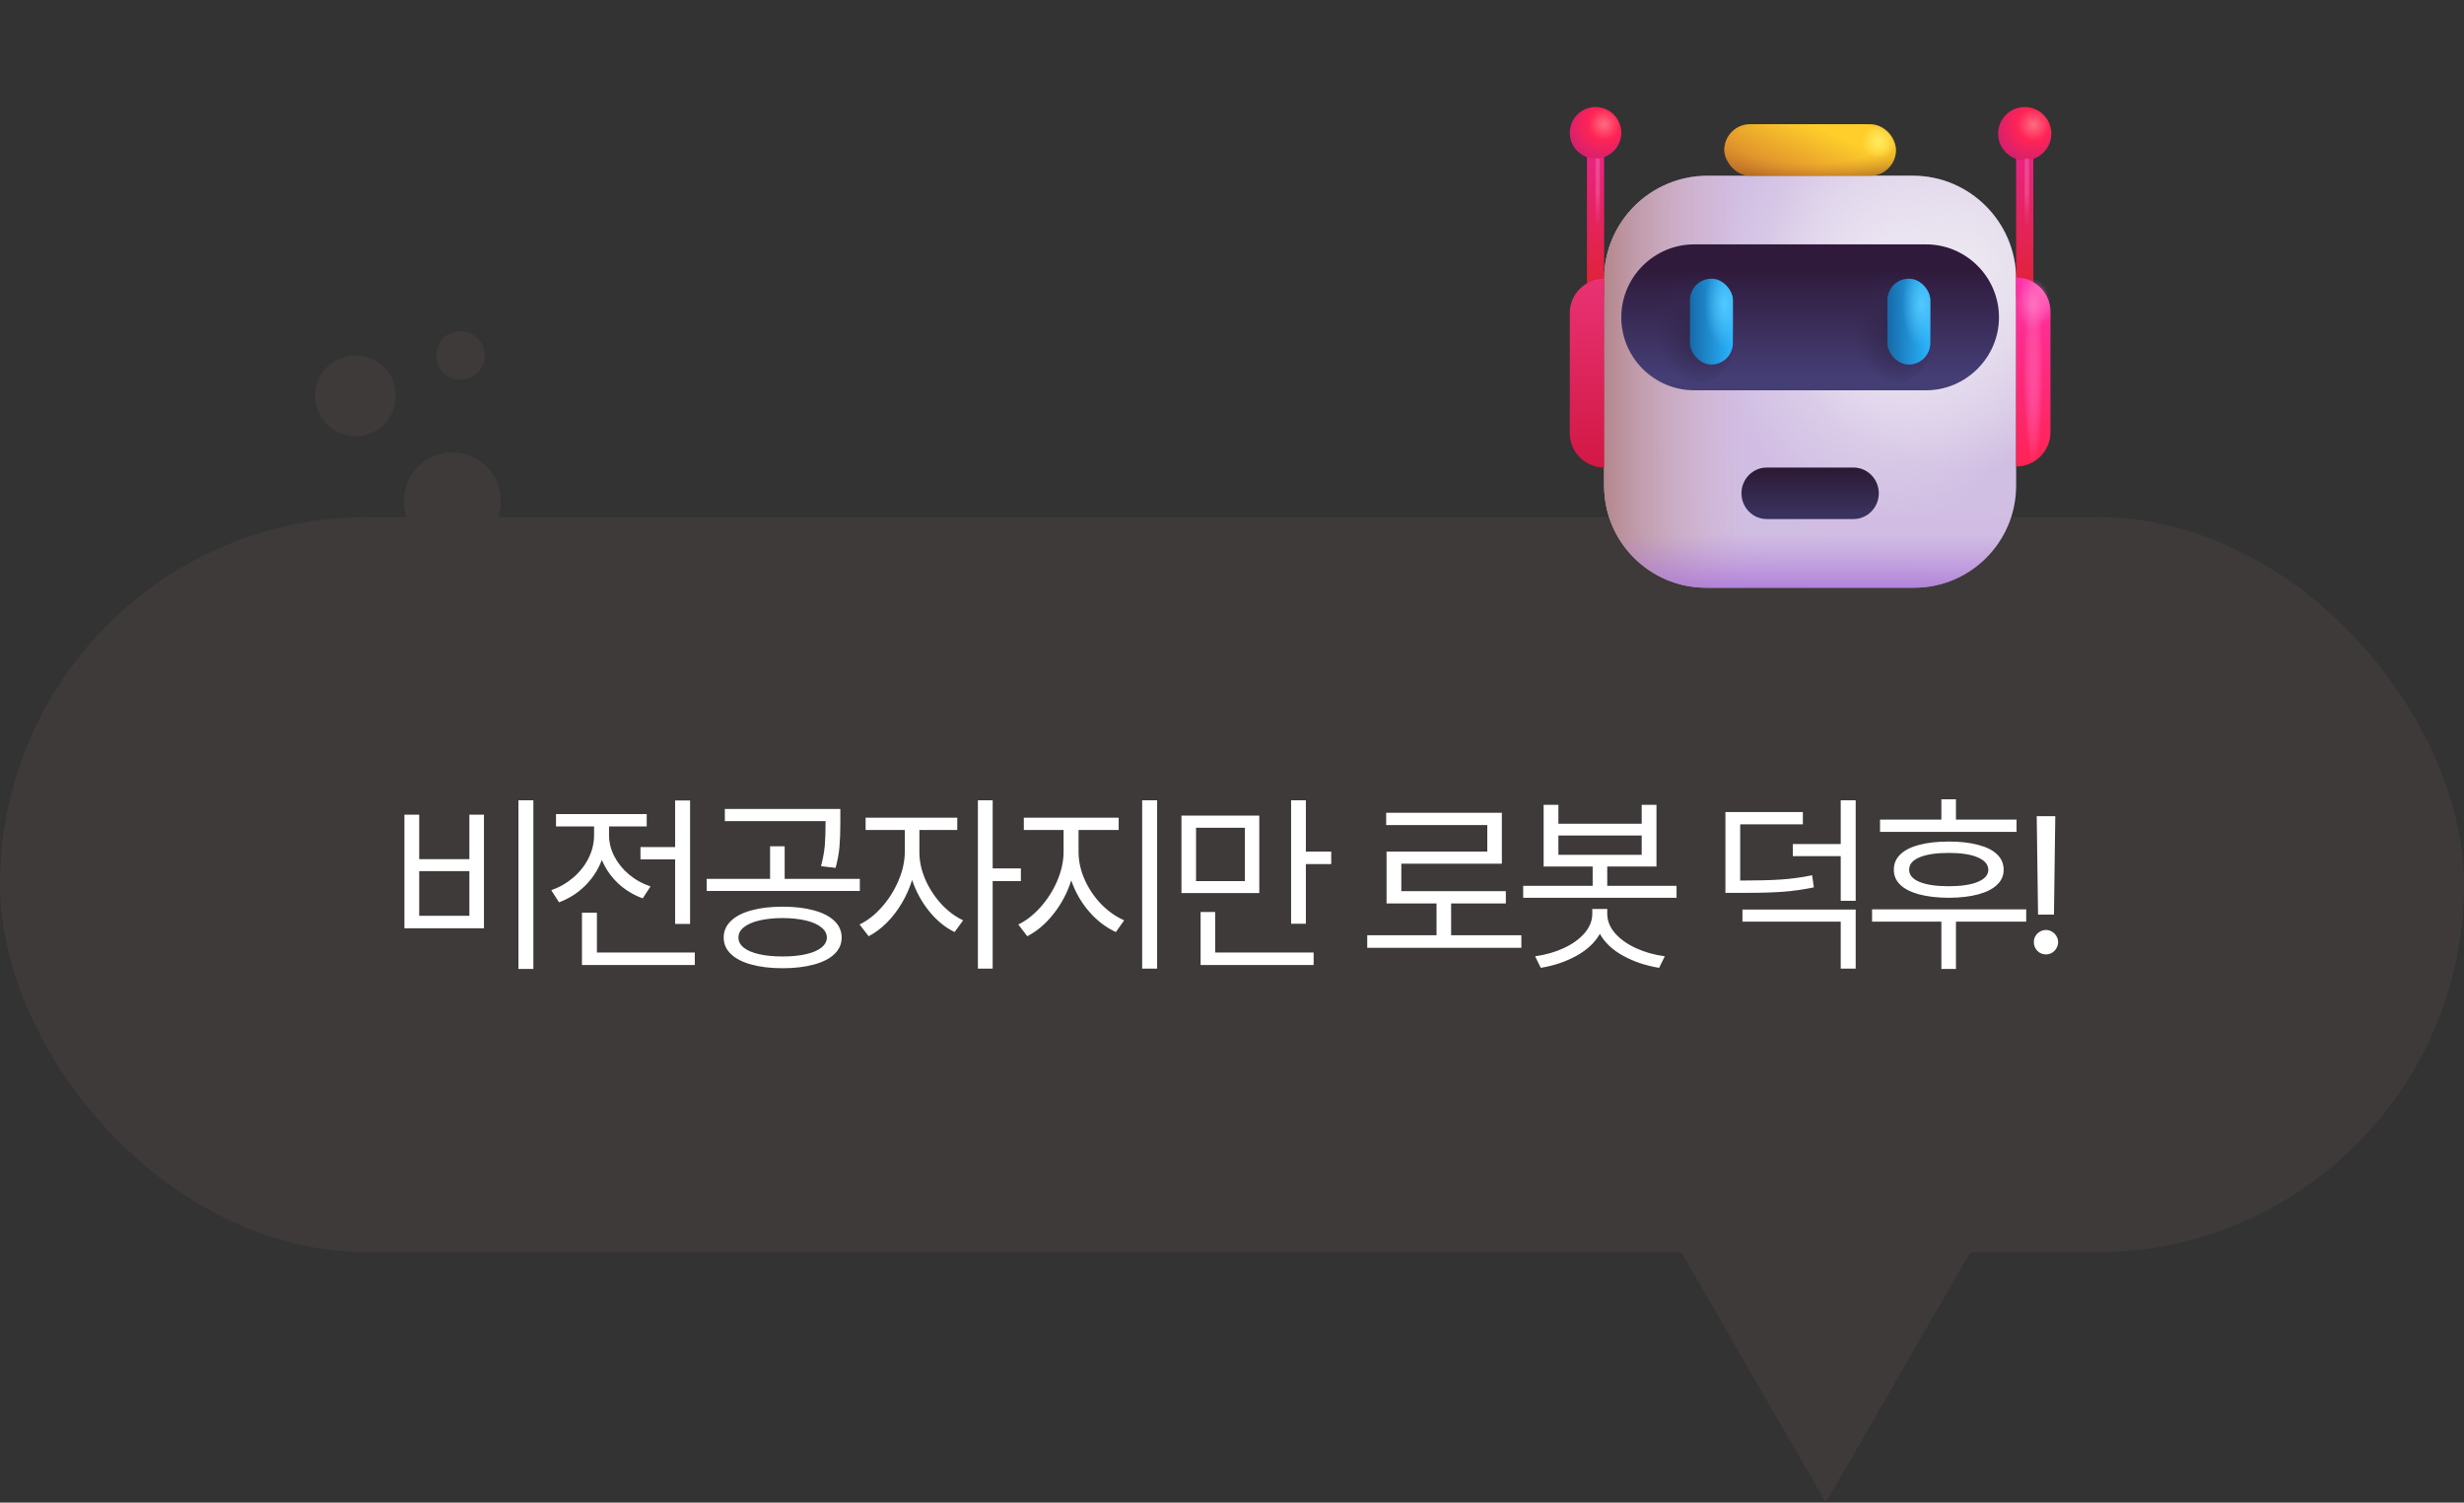 <svg width="305" height="186" viewBox="0 0 305 186" fill="none" xmlns="http://www.w3.org/2000/svg">
<rect x="0" y="0" width="305" height="186" fill="#333333" stroke="none"/>
<rect y="64" width="305" height="91" rx="45.5" fill="#3E3A39"/>
<path d="M66.023 119.945H64.172V99.062H66.023V119.945ZM51.891 106.352H58.102V100.844H59.906V114.906H50.062V100.844H51.891V106.352ZM58.102 113.359V107.828H51.891V113.359H58.102ZM85.419 114.367H83.568V106.375H79.279V104.852H83.568V99.086H85.419V114.367ZM86.005 119.453H72.037V112.984H73.888V117.906H86.005V119.453ZM75.388 103.375C75.388 104.266 75.603 105.137 76.033 105.988C76.47 106.832 77.076 107.582 77.849 108.238C78.63 108.895 79.521 109.391 80.521 109.727L79.56 111.203C78.396 110.781 77.373 110.156 76.49 109.328C75.615 108.492 74.951 107.531 74.498 106.445C74.044 107.648 73.357 108.711 72.435 109.633C71.513 110.547 70.435 111.234 69.201 111.695L68.24 110.195C69.255 109.836 70.165 109.312 70.97 108.625C71.775 107.93 72.404 107.129 72.857 106.223C73.31 105.309 73.537 104.359 73.537 103.375V102.297H68.826V100.773H80.052V102.297H75.388V103.375ZM96.87 112.234C98.362 112.234 99.655 112.387 100.749 112.691C101.85 112.988 102.698 113.426 103.292 114.004C103.886 114.574 104.182 115.258 104.182 116.055C104.182 116.844 103.886 117.523 103.292 118.094C102.698 118.664 101.85 119.098 100.749 119.395C99.647 119.699 98.354 119.852 96.87 119.852C95.386 119.852 94.097 119.699 93.003 119.395C91.909 119.098 91.065 118.664 90.472 118.094C89.878 117.523 89.581 116.844 89.581 116.055C89.581 115.258 89.878 114.574 90.472 114.004C91.065 113.426 91.909 112.988 93.003 112.691C94.097 112.387 95.386 112.234 96.87 112.234ZM96.87 113.641C95.768 113.648 94.804 113.75 93.975 113.945C93.147 114.141 92.511 114.422 92.065 114.789C91.62 115.148 91.401 115.57 91.409 116.055C91.401 116.531 91.62 116.949 92.065 117.309C92.511 117.66 93.147 117.93 93.975 118.117C94.804 118.305 95.768 118.398 96.87 118.398C97.972 118.398 98.933 118.305 99.753 118.117C100.581 117.93 101.218 117.66 101.663 117.309C102.116 116.949 102.347 116.531 102.354 116.055C102.347 115.57 102.116 115.148 101.663 114.789C101.218 114.422 100.581 114.141 99.753 113.945C98.933 113.75 97.972 113.648 96.87 113.641ZM104.018 101.898C104.018 103.023 103.983 103.988 103.913 104.793C103.85 105.59 103.69 106.469 103.432 107.43L101.628 107.219C101.878 106.258 102.034 105.398 102.097 104.641C102.159 103.883 102.19 102.969 102.19 101.898V101.641H89.722V100.141H104.018V101.898ZM106.432 110.289H87.472V108.789H95.323V104.758H97.128V108.789H106.432V110.289ZM113.805 105.461C113.797 106.555 114.032 107.668 114.508 108.801C114.993 109.926 115.649 110.945 116.477 111.859C117.305 112.766 118.219 113.453 119.219 113.922L118.164 115.375C117 114.812 115.95 113.953 115.012 112.797C114.082 111.641 113.379 110.352 112.903 108.93C112.59 109.945 112.16 110.91 111.614 111.824C111.067 112.738 110.442 113.547 109.739 114.25C109.035 114.945 108.297 115.492 107.524 115.891L106.399 114.438C107.391 113.961 108.313 113.238 109.164 112.27C110.024 111.301 110.707 110.215 111.215 109.012C111.731 107.809 111.993 106.625 112 105.461V102.742H107.149V101.219H118.493V102.742H113.805V105.461ZM122.875 107.5H126.368V109.07H122.875V119.898H121.047V99.062H122.875V107.5ZM133.506 105.461C133.506 106.609 133.76 107.754 134.267 108.895C134.775 110.027 135.459 111.039 136.318 111.93C137.185 112.812 138.131 113.477 139.154 113.922L138.123 115.375C136.896 114.812 135.791 113.965 134.806 112.832C133.822 111.691 133.088 110.406 132.603 108.977C132.119 110.508 131.385 111.895 130.4 113.137C129.424 114.371 128.342 115.289 127.154 115.891L126.052 114.438C127.037 113.961 127.955 113.242 128.806 112.281C129.666 111.32 130.353 110.238 130.869 109.035C131.385 107.824 131.646 106.633 131.654 105.461V102.742H126.732V101.219H138.474V102.742H133.506V105.461ZM143.232 119.898H141.381V99.062H143.232V119.898ZM155.878 110.547H146.245V100.961H155.878V110.547ZM148.05 109.07H154.097V102.461H148.05V109.07ZM161.644 105.414H164.784V106.961H161.644V114.344H159.816V99.062H161.644V105.414ZM162.605 119.453H148.613V112.891H150.417V117.906H162.605V119.453ZM188.318 117.32H169.24V115.773H177.818V111.836H171.631V105.414H184.1V102.133H171.584V100.609H185.904V106.914H173.459V110.312H186.397V111.836H179.623V115.773H188.318V117.32ZM192.902 101.969H203.214V99.625H205.042V107.266H198.949V109.656H207.527V111.133H188.542V109.656H197.144V107.266H191.074V99.625H192.902V101.969ZM203.214 105.812V103.422H192.902V105.812H203.214ZM198.949 113.102C198.949 113.977 199.273 114.785 199.921 115.527C200.57 116.262 201.437 116.879 202.523 117.379C203.609 117.871 204.792 118.203 206.074 118.375L205.371 119.805C203.707 119.531 202.218 119.031 200.906 118.305C199.593 117.578 198.636 116.676 198.035 115.598C197.425 116.676 196.464 117.578 195.152 118.305C193.847 119.031 192.371 119.531 190.722 119.805L190.019 118.375C191.285 118.203 192.457 117.871 193.535 117.379C194.621 116.879 195.484 116.262 196.125 115.527C196.773 114.785 197.097 113.977 197.097 113.102V112.516H198.949V113.102ZM223.163 102.039H215.405V109C217.483 109 219.166 108.957 220.455 108.871C221.745 108.785 223.03 108.609 224.311 108.344L224.522 109.844C223.248 110.109 221.991 110.289 220.748 110.383C219.506 110.477 217.944 110.523 216.061 110.523H215.123H213.577V100.516H223.163V102.039ZM229.702 119.898H227.85V114.086H215.686V112.586H229.702V119.898ZM229.702 111.508H227.85V105.977H221.92V104.477H227.85V99.062H229.702V111.508ZM249.613 102.977H232.715V101.453H240.308V98.945H242.113V101.453H249.613V102.977ZM250.808 114.086H242.113V119.945H240.308V114.086H231.73V112.562H250.808V114.086ZM241.223 104.172C242.637 104.172 243.851 104.309 244.867 104.582C245.89 104.848 246.672 105.242 247.211 105.766C247.75 106.289 248.019 106.922 248.019 107.664C248.019 108.391 247.746 109.012 247.199 109.527C246.66 110.043 245.883 110.438 244.867 110.711C243.851 110.984 242.637 111.125 241.223 111.133C239.801 111.125 238.578 110.984 237.555 110.711C236.539 110.438 235.762 110.043 235.223 109.527C234.683 109.012 234.418 108.391 234.426 107.664C234.418 106.922 234.683 106.289 235.223 105.766C235.762 105.242 236.539 104.848 237.555 104.582C238.578 104.309 239.801 104.172 241.223 104.172ZM241.223 105.578C239.668 105.578 238.457 105.762 237.59 106.129C236.73 106.496 236.308 107.008 236.324 107.664C236.316 108.305 236.738 108.805 237.59 109.164C238.449 109.523 239.66 109.703 241.223 109.703C242.762 109.703 243.961 109.523 244.82 109.164C245.68 108.805 246.113 108.305 246.121 107.664C246.105 107.008 245.668 106.496 244.808 106.129C243.949 105.762 242.754 105.578 241.223 105.578ZM254.243 113.219H252.275L252.111 101.031H254.408L254.243 113.219ZM253.259 118.141C252.986 118.141 252.732 118.074 252.497 117.941C252.271 117.801 252.087 117.613 251.947 117.379C251.814 117.145 251.751 116.891 251.759 116.617C251.751 116.352 251.814 116.105 251.947 115.879C252.087 115.645 252.271 115.461 252.497 115.328C252.732 115.188 252.986 115.117 253.259 115.117C253.525 115.117 253.771 115.188 253.997 115.328C254.232 115.461 254.415 115.645 254.548 115.879C254.689 116.105 254.759 116.352 254.759 116.617C254.759 116.891 254.689 117.145 254.548 117.379C254.415 117.613 254.232 117.801 253.997 117.941C253.771 118.074 253.525 118.141 253.259 118.141Z" fill="white"/>
<path d="M226 186L203.483 147L248.517 147L226 186Z" fill="#3E3A39"/>
<path d="M236.919 72.75H211.206C204.215 72.75 198.562 67.097 198.562 60.106V34.564C198.562 27.488 204.3 21.75 211.376 21.75H236.77C243.825 21.75 249.562 27.488 249.562 34.564V60.127C249.562 67.097 243.91 72.75 236.919 72.75Z" fill="url(#paint0_radial_2599_4724)"/>
<path d="M236.919 72.75H211.206C204.215 72.75 198.562 67.097 198.562 60.106V34.564C198.562 27.488 204.3 21.75 211.376 21.75H236.77C243.825 21.75 249.562 27.488 249.562 34.564V60.127C249.562 67.097 243.91 72.75 236.919 72.75Z" fill="url(#paint1_linear_2599_4724)"/>
<path d="M236.919 72.75H211.206C204.215 72.75 198.562 67.097 198.562 60.106V34.564C198.562 27.488 204.3 21.75 211.376 21.75H236.77C243.825 21.75 249.562 27.488 249.562 34.564V60.127C249.562 67.097 243.91 72.75 236.919 72.75Z" fill="url(#paint2_linear_2599_4724)"/>
<path d="M236.919 72.75H211.206C204.215 72.75 198.562 67.097 198.562 60.106V34.564C198.562 27.488 204.3 21.75 211.376 21.75H236.77C243.825 21.75 249.562 27.488 249.562 34.564V60.127C249.562 67.097 243.91 72.75 236.919 72.75Z" fill="url(#paint3_radial_2599_4724)"/>
<path fill-rule="evenodd" clip-rule="evenodd" d="M249.562 36.816V17.5H251.688V36.816H249.562Z" fill="url(#paint4_linear_2599_4724)"/>
<path d="M250.625 19.837C252.444 19.837 253.919 18.363 253.919 16.544C253.919 14.725 252.444 13.25 250.625 13.25C248.806 13.25 247.332 14.725 247.332 16.544C247.332 18.363 248.806 19.837 250.625 19.837Z" fill="url(#paint5_radial_2599_4724)"/>
<path d="M249.562 57.748V34.352C251.9 34.352 253.812 36.264 253.812 38.602V53.498C253.812 55.835 251.9 57.748 249.562 57.748Z" fill="url(#paint6_linear_2599_4724)"/>
<path d="M249.562 57.748V34.352C251.9 34.352 253.812 36.264 253.812 38.602V53.498C253.812 55.835 251.9 57.748 249.562 57.748Z" fill="url(#paint7_radial_2599_4724)"/>
<path d="M249.562 57.748V34.352C251.9 34.352 253.812 36.264 253.812 38.602V53.498C253.812 55.835 251.9 57.748 249.562 57.748Z" fill="url(#paint8_radial_2599_4724)"/>
<path opacity="0.3" fill-rule="evenodd" clip-rule="evenodd" d="M250.625 32.375L250.625 19.625L251.156 19.625L251.156 32.375L250.625 32.375Z" fill="url(#paint9_linear_2599_4724)"/>
<path fill-rule="evenodd" clip-rule="evenodd" d="M196.438 36.731V17.394H198.562V36.731H196.438Z" fill="url(#paint10_linear_2599_4724)"/>
<path d="M198.562 34.5V57.875C196.225 57.875 194.312 55.964 194.312 53.629V38.746C194.312 36.411 196.225 34.5 198.562 34.5Z" fill="url(#paint11_linear_2599_4724)"/>
<path d="M197.5 19.625C199.26 19.625 200.687 18.198 200.687 16.438C200.687 14.677 199.26 13.25 197.5 13.25C195.74 13.25 194.312 14.677 194.312 16.438C194.312 18.198 195.74 19.625 197.5 19.625Z" fill="url(#paint12_radial_2599_4724)"/>
<path opacity="0.3" fill-rule="evenodd" clip-rule="evenodd" d="M197.5 32.375L197.5 19.625L198.031 19.625L198.031 32.375L197.5 32.375Z" fill="url(#paint13_linear_2599_4724)"/>
<path d="M238.412 48.312H209.713C204.742 48.312 200.688 44.256 200.688 39.281C200.688 34.307 204.742 30.25 209.713 30.25H238.412C243.383 30.25 247.438 34.307 247.438 39.281C247.438 44.235 243.362 48.312 238.412 48.312Z" fill="url(#paint14_linear_2599_4724)"/>
<path d="M229.435 64.25H218.69C216.967 64.25 215.562 62.819 215.562 61.062C215.562 59.306 216.967 57.875 218.69 57.875H229.435C231.158 57.875 232.562 59.306 232.562 61.062C232.562 62.819 231.158 64.25 229.435 64.25Z" fill="url(#paint15_linear_2599_4724)"/>
<rect x="204.938" y="34.5" width="9.562" height="12.75" rx="4.25" fill="url(#paint16_radial_2599_4724)"/>
<rect x="229.375" y="34.5" width="9.562" height="12.75" rx="4.25" fill="url(#paint17_radial_2599_4724)"/>
<rect x="213.438" y="15.375" width="21.25" height="6.375" rx="3.188" fill="url(#paint18_linear_2599_4724)"/>
<rect x="213.438" y="15.375" width="21.25" height="6.375" rx="3.188" fill="url(#paint19_radial_2599_4724)"/>
<rect x="209.188" y="34.5" width="5.312" height="10.625" rx="2.656" fill="url(#paint20_linear_2599_4724)"/>
<rect x="209.188" y="34.5" width="5.312" height="10.625" rx="2.656" fill="url(#paint21_radial_2599_4724)"/>
<rect x="233.625" y="34.5" width="5.312" height="10.625" rx="2.656" fill="url(#paint22_linear_2599_4724)"/>
<rect x="233.625" y="34.5" width="5.312" height="10.625" rx="2.656" fill="url(#paint23_radial_2599_4724)"/>
<ellipse cx="251.688" cy="37.688" rx="2.125" ry="3.188" fill="url(#paint24_radial_2599_4724)"/>
<path d="M232.087 15.43C233.376 15.67 234.391 16.685 234.632 17.975C234.416 18.919 233.573 19.625 232.562 19.625C231.389 19.625 230.438 18.674 230.438 17.5C230.438 16.49 231.142 15.646 232.087 15.43Z" fill="url(#paint25_radial_2599_4724)"/>
<circle cx="6" cy="6" r="6" transform="matrix(-1 0 0 1 62 56)" fill="#3E3A39"/>
<circle cx="5" cy="5" r="5" transform="matrix(-1 0 0 1 49 44)" fill="#3E3A39"/>
<circle cx="3" cy="3" r="3" transform="matrix(-1 0 0 1 60 41)" fill="#3E3A39"/>
<defs>
<radialGradient id="paint0_radial_2599_4724" cx="0" cy="0" r="1" gradientUnits="userSpaceOnUse" gradientTransform="translate(243.187 33.438) rotate(141.911) scale(49.949)">
<stop stop-color="#EEEBF0"/>
<stop offset="0.493" stop-color="#D1BEE3"/>
<stop offset="1" stop-color="#D0BCE2"/>
</radialGradient>
<linearGradient id="paint1_linear_2599_4724" x1="216.032" y1="47.25" x2="198.562" y2="47.25" gradientUnits="userSpaceOnUse">
<stop stop-color="#D5B2C0" stop-opacity="0"/>
<stop offset="1" stop-color="#B4878D"/>
</linearGradient>
<linearGradient id="paint2_linear_2599_4724" x1="224.062" y1="66.079" x2="224.062" y2="72.75" gradientUnits="userSpaceOnUse">
<stop stop-color="#B17EDB" stop-opacity="0"/>
<stop offset="1" stop-color="#A56BD6" stop-opacity="0.7"/>
</linearGradient>
<radialGradient id="paint3_radial_2599_4724" cx="0" cy="0" r="1" gradientUnits="userSpaceOnUse" gradientTransform="translate(233.227 37.422) rotate(-3.22) scale(21.284 27.358)">
<stop stop-color="#F0EAF6"/>
<stop offset="1" stop-color="#E7E0EF" stop-opacity="0"/>
</radialGradient>
<linearGradient id="paint4_linear_2599_4724" x1="251.688" y1="17.5" x2="251.688" y2="36.816" gradientUnits="userSpaceOnUse">
<stop stop-color="#EA248A"/>
<stop offset="1" stop-color="#DF2232"/>
</linearGradient>
<radialGradient id="paint5_radial_2599_4724" cx="0" cy="0" r="1" gradientUnits="userSpaceOnUse" gradientTransform="translate(251.723 15.446) rotate(104.036) scale(4.527 4.527)">
<stop stop-color="#FF6C82"/>
<stop offset="0.441" stop-color="#FF2455"/>
<stop offset="1" stop-color="#D9206C"/>
</radialGradient>
<linearGradient id="paint6_linear_2599_4724" x1="251.688" y1="34.352" x2="251.688" y2="57.748" gradientUnits="userSpaceOnUse">
<stop stop-color="#FF30AA"/>
<stop offset="1" stop-color="#FF2353"/>
</linearGradient>
<radialGradient id="paint7_radial_2599_4724" cx="0" cy="0" r="1" gradientUnits="userSpaceOnUse" gradientTransform="translate(251.688 46.05) rotate(90) scale(11.698 1.189)">
<stop stop-color="#FF4B9C"/>
<stop offset="1" stop-color="#FF73C1" stop-opacity="0"/>
</radialGradient>
<radialGradient id="paint8_radial_2599_4724" cx="0" cy="0" r="1" gradientUnits="userSpaceOnUse" gradientTransform="translate(253.388 35.209) rotate(96.911) scale(4.709 3.448)">
<stop stop-color="#FF72C1"/>
<stop offset="1" stop-color="#FF6EBF" stop-opacity="0"/>
</radialGradient>
<linearGradient id="paint9_linear_2599_4724" x1="250.625" y1="23.875" x2="250.625" y2="28.125" gradientUnits="userSpaceOnUse">
<stop stop-color="#FF96CB"/>
<stop offset="1" stop-color="#FF6DB7" stop-opacity="0"/>
</linearGradient>
<linearGradient id="paint10_linear_2599_4724" x1="198.562" y1="17.394" x2="198.562" y2="36.731" gradientUnits="userSpaceOnUse">
<stop stop-color="#EA248A"/>
<stop offset="1" stop-color="#DF2232"/>
</linearGradient>
<linearGradient id="paint11_linear_2599_4724" x1="196.438" y1="34.5" x2="196.438" y2="57.875" gradientUnits="userSpaceOnUse">
<stop stop-color="#E93273"/>
<stop offset="1" stop-color="#D21844"/>
</linearGradient>
<radialGradient id="paint12_radial_2599_4724" cx="0" cy="0" r="1" gradientUnits="userSpaceOnUse" gradientTransform="translate(198.563 15.375) rotate(104.036) scale(4.381)">
<stop stop-color="#FF6C82"/>
<stop offset="0.441" stop-color="#FF2455"/>
<stop offset="1" stop-color="#D9206C"/>
</radialGradient>
<linearGradient id="paint13_linear_2599_4724" x1="197.5" y1="23.875" x2="197.5" y2="28.125" gradientUnits="userSpaceOnUse">
<stop stop-color="#FF96CB"/>
<stop offset="1" stop-color="#FF6DB7" stop-opacity="0"/>
</linearGradient>
<linearGradient id="paint14_linear_2599_4724" x1="224.059" y1="46.614" x2="224.059" y2="33.206" gradientUnits="userSpaceOnUse">
<stop offset="0.006" stop-color="#443E75"/>
<stop offset="1" stop-color="#2F1A3B"/>
</linearGradient>
<linearGradient id="paint15_linear_2599_4724" x1="224.059" y1="63.583" x2="224.059" y2="57.64" gradientUnits="userSpaceOnUse">
<stop offset="0.006" stop-color="#39325E"/>
<stop offset="1" stop-color="#2B1831"/>
</linearGradient>
<radialGradient id="paint16_radial_2599_4724" cx="0" cy="0" r="1" gradientUnits="userSpaceOnUse" gradientTransform="translate(210.25 40.875) rotate(168.69) scale(5.418 7.414)">
<stop stop-color="#322649"/>
<stop offset="1" stop-color="#342950" stop-opacity="0"/>
</radialGradient>
<radialGradient id="paint17_radial_2599_4724" cx="0" cy="0" r="1" gradientUnits="userSpaceOnUse" gradientTransform="translate(234.687 40.875) rotate(168.69) scale(5.418 7.414)">
<stop stop-color="#322649"/>
<stop offset="1" stop-color="#342950" stop-opacity="0"/>
</radialGradient>
<linearGradient id="paint18_linear_2599_4724" x1="224.062" y1="15.375" x2="220.875" y2="22.812" gradientUnits="userSpaceOnUse">
<stop stop-color="#FFCE2B"/>
<stop offset="1" stop-color="#D9862D"/>
</linearGradient>
<radialGradient id="paint19_radial_2599_4724" cx="0" cy="0" r="1" gradientUnits="userSpaceOnUse" gradientTransform="translate(224.063 17.5) rotate(90) scale(6.375 21.25)">
<stop offset="0.431" stop-color="#CA7E29" stop-opacity="0"/>
<stop offset="1" stop-color="#673F13"/>
</radialGradient>
<linearGradient id="paint20_linear_2599_4724" x1="214.5" y1="38.75" x2="209.188" y2="38.75" gradientUnits="userSpaceOnUse">
<stop stop-color="#29B6FE"/>
<stop offset="1" stop-color="#1769A8"/>
</linearGradient>
<radialGradient id="paint21_radial_2599_4724" cx="0" cy="0" r="1" gradientUnits="userSpaceOnUse" gradientTransform="translate(213.438 37.688) rotate(90) scale(5.312 2.431)">
<stop stop-color="#54C8FF"/>
<stop offset="1" stop-color="#54C8FF" stop-opacity="0"/>
</radialGradient>
<linearGradient id="paint22_linear_2599_4724" x1="238.937" y1="38.75" x2="233.625" y2="38.75" gradientUnits="userSpaceOnUse">
<stop stop-color="#29B6FE"/>
<stop offset="1" stop-color="#1769A8"/>
</linearGradient>
<radialGradient id="paint23_radial_2599_4724" cx="0" cy="0" r="1" gradientUnits="userSpaceOnUse" gradientTransform="translate(237.875 37.688) rotate(90) scale(5.312 2.431)">
<stop stop-color="#54C8FF"/>
<stop offset="1" stop-color="#54C8FF" stop-opacity="0"/>
</radialGradient>
<radialGradient id="paint24_radial_2599_4724" cx="0" cy="0" r="1" gradientUnits="userSpaceOnUse" gradientTransform="translate(251.688 37.688) rotate(90) scale(3.188 2.125)">
<stop stop-color="#FF72C1"/>
<stop offset="1" stop-color="#FF6EBF" stop-opacity="0"/>
</radialGradient>
<radialGradient id="paint25_radial_2599_4724" cx="0" cy="0" r="1" gradientUnits="userSpaceOnUse" gradientTransform="translate(232.562 17.5) rotate(90) scale(2.124 2.124)">
<stop stop-color="#FFEA60"/>
<stop offset="1" stop-color="#FFEF66" stop-opacity="0"/>
</radialGradient>
</defs>
</svg>
